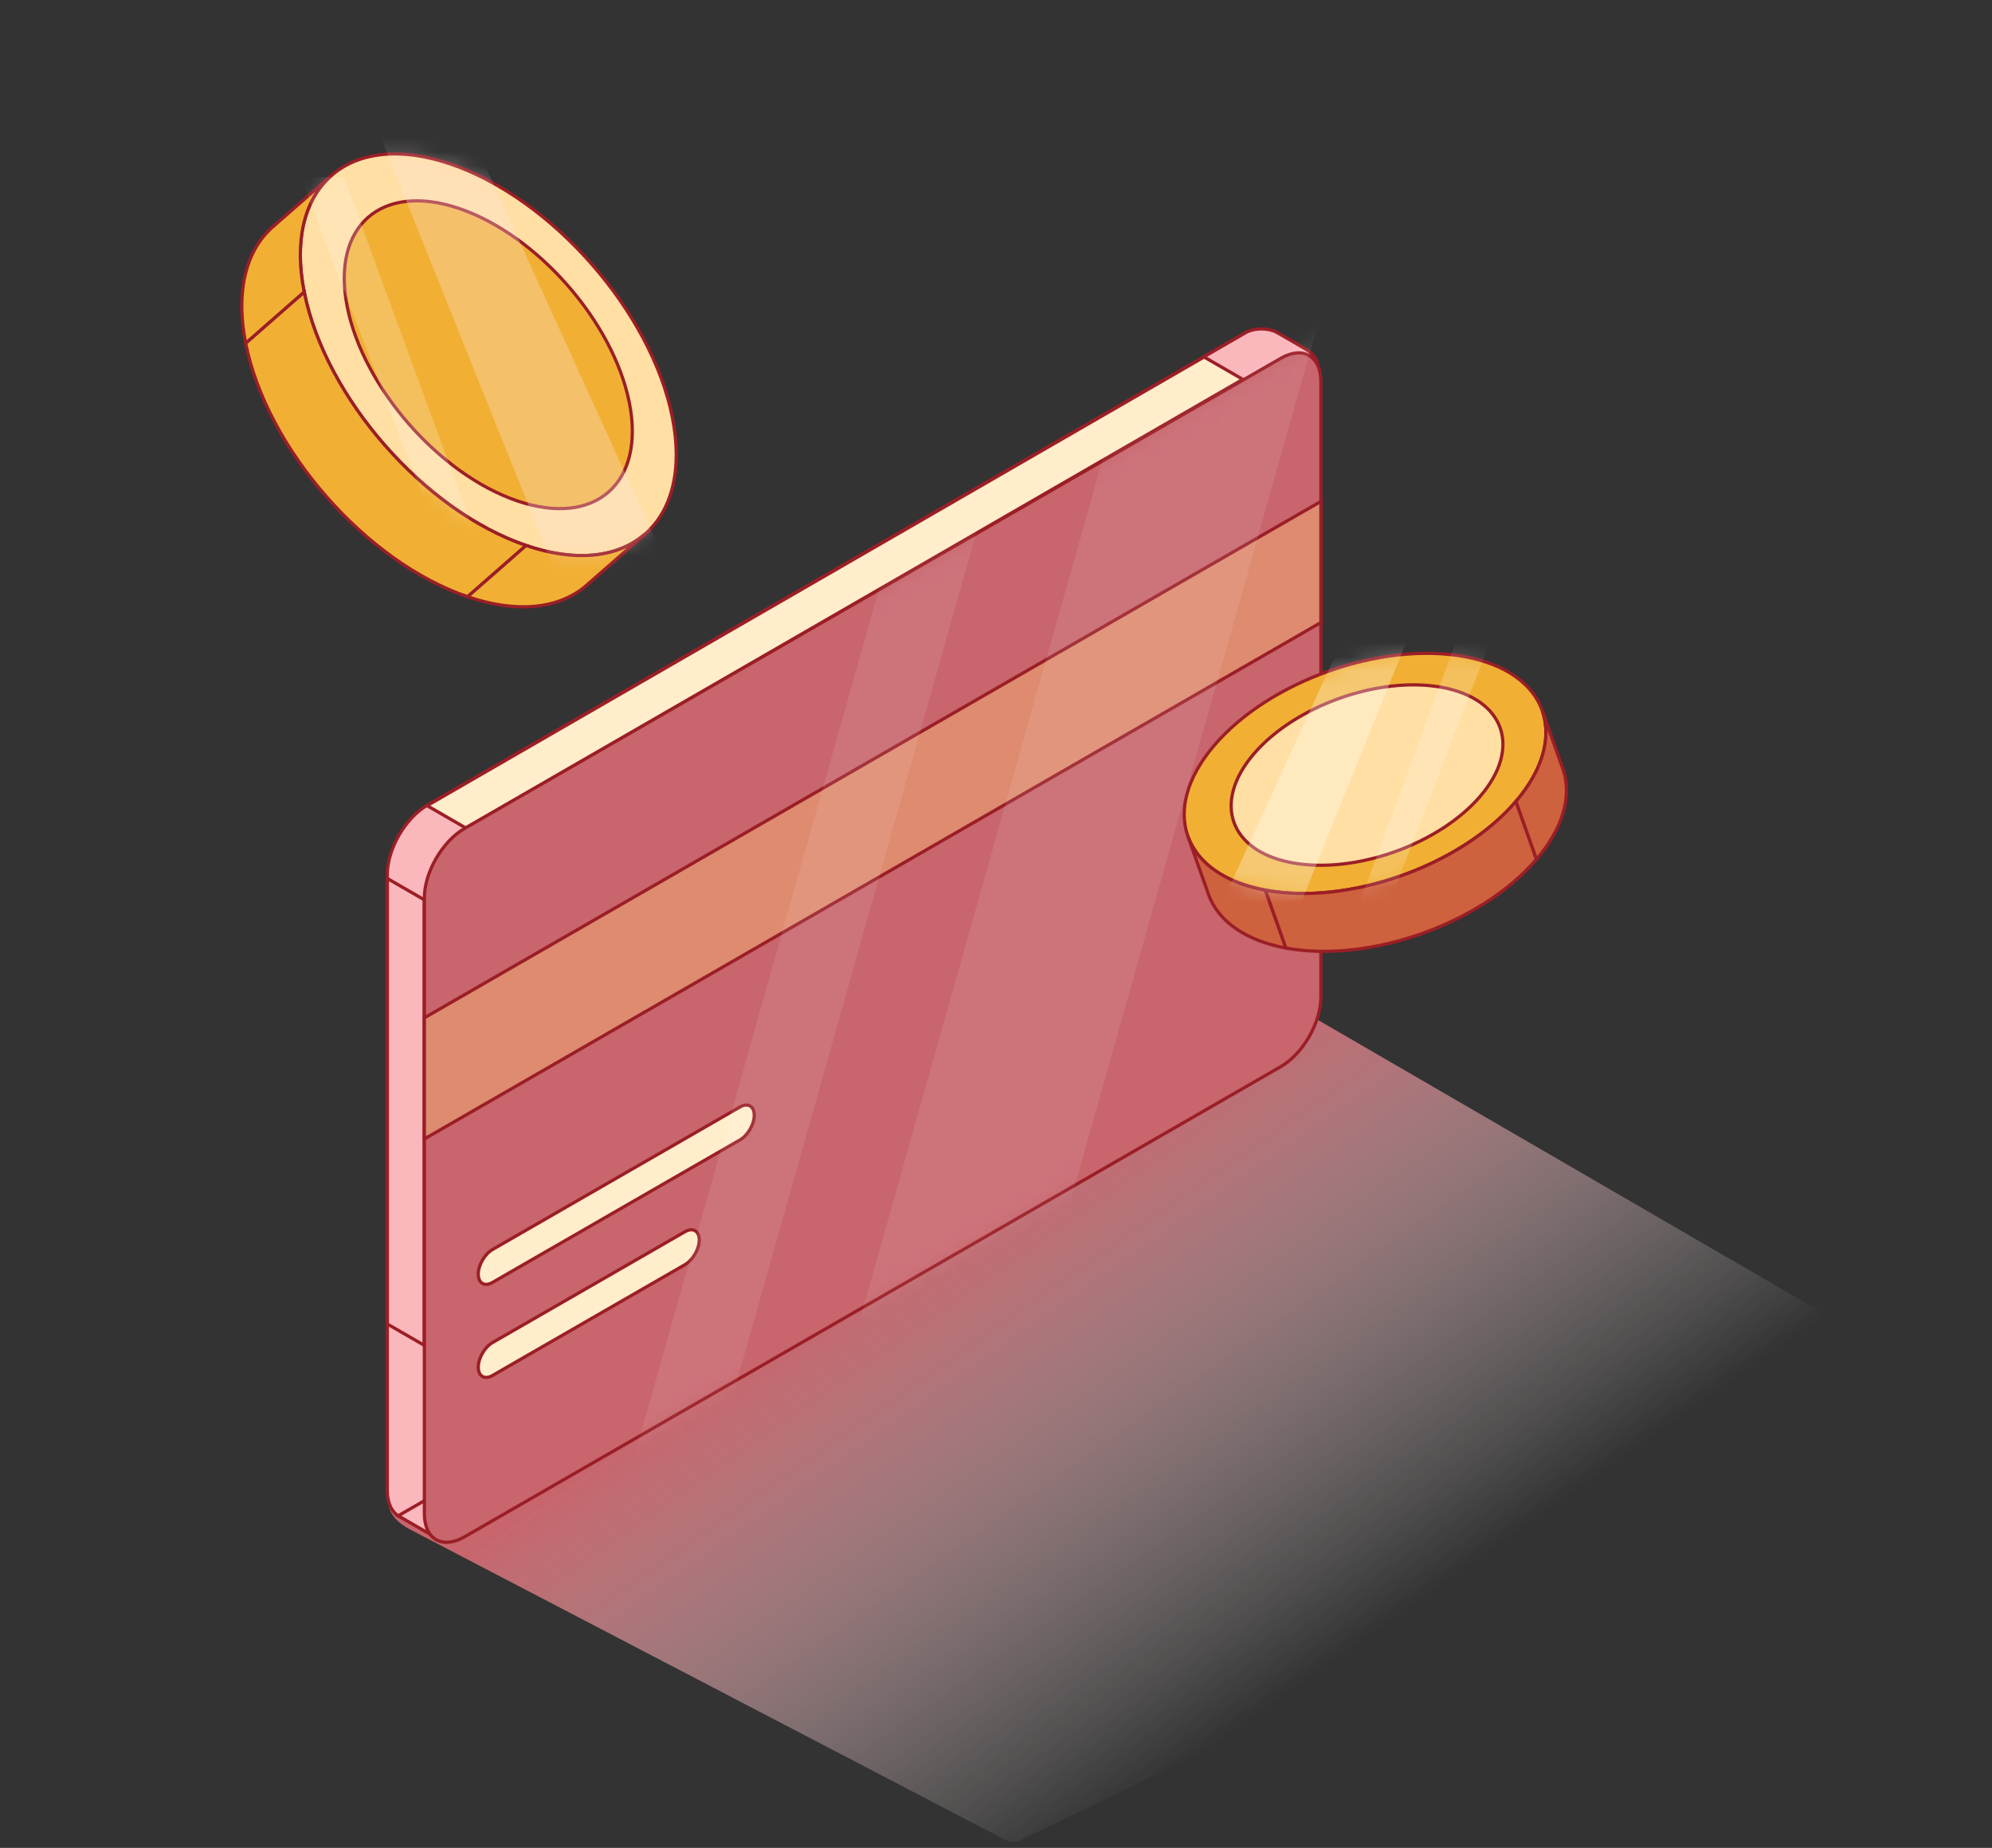 <svg width="138" height="128" viewBox="0 0 138 128" fill="none" xmlns="http://www.w3.org/2000/svg">
<rect x="0" y="0" width="138" height="128" fill="#333333" stroke="none"/>
<path d="M86.83 70.471C88.031 69.812 90.078 69.939 91.494 70.761L134.779 95.876C135.136 96.083 135.168 96.399 134.848 96.553L70.615 127.499C70.354 127.624 69.941 127.6 69.635 127.441L28.389 105.935C26.709 105.058 26.425 103.63 27.782 102.885L86.83 70.471Z" fill="url(#paint0_linear_5218_374)"/>
<g clip-path="url(#clip0_5218_374)">
<path d="M46.58 28.912C48.027 36.21 43.489 40.184 36.446 37.787C29.402 35.391 22.52 27.532 21.074 20.233C19.628 12.935 24.165 8.962 31.209 11.359C38.252 13.755 45.134 21.614 46.58 28.912Z" fill="#FFDFA4" stroke="#9B1E26" stroke-width="0.223"/>
<path d="M43.6 27.897C44.708 33.489 41.231 36.534 35.834 34.697C30.436 32.861 25.163 26.838 24.055 21.246C22.946 15.653 26.423 12.609 31.821 14.445C37.218 16.282 42.492 22.304 43.6 27.897Z" fill="#F1B034" stroke="#9B1E26" stroke-width="0.223"/>
<path d="M22.957 12.161C20.978 13.894 20.403 16.852 21.073 20.234L17.02 23.784C16.349 20.402 16.924 17.444 18.903 15.711L22.957 12.161Z" fill="#F1B034" stroke="#9B1E26" stroke-width="0.223"/>
<path d="M36.448 37.785C29.404 35.388 22.522 27.529 21.076 20.231L17.022 23.781C18.468 31.079 25.35 38.938 32.394 41.335L36.448 37.785Z" fill="#F1B034" stroke="#9B1E26" stroke-width="0.223"/>
<path d="M44.697 36.984C42.718 38.717 39.71 38.896 36.446 37.786L32.392 41.336C35.656 42.446 38.664 42.267 40.643 40.534L44.697 36.984Z" fill="#F1B034" stroke="#9B1E26" stroke-width="0.223"/>
<mask id="mask0_5218_374" style="mask-type:alpha" maskUnits="userSpaceOnUse" x="20" y="10" width="27" height="29">
<path d="M46.528 28.888C47.974 36.186 43.437 40.159 36.394 37.763C29.35 35.366 22.468 27.507 21.022 20.209C19.576 12.911 24.113 8.938 31.157 11.334C38.2 13.731 45.082 21.59 46.528 28.888Z" fill="#FAB7BC" stroke="black" stroke-width="0.108"/>
</mask>
<g mask="url(#mask0_5218_374)">
<path opacity="0.3" d="M26.353 9.438L39.261 41.6C41.59 39.424 46.081 38.893 46.081 38.893L31.45 6.747C28.591 6.897 26.353 9.438 26.353 9.438Z" fill="#FFE3E6"/>
<path d="M23.825 12.273L32.871 36.951C31.505 37.255 30.349 36.899 30.255 36.873L20.885 12.415C22.996 12.101 23.553 12.411 23.825 12.273Z" fill="white" fill-opacity="0.2"/>
</g>
<path d="M85.988 23.221L29.61 55.771C28.075 56.657 26.831 58.812 26.831 60.584V103.233C26.831 105.005 28.075 105.723 29.61 104.837L85.988 72.287C87.523 71.401 88.767 69.246 88.767 67.474V24.826C88.767 23.053 87.523 22.335 85.988 23.221Z" fill="#FAB7BC" stroke="#9B1E26" stroke-width="0.223"/>
<path d="M26.838 60.853L29.389 62.327V93.189L26.838 91.716V60.853Z" fill="#FAB7BC" stroke="#9B1E26" stroke-width="0.223"/>
<path d="M29.589 55.806L83.464 24.701L86.146 26.25L32.271 57.355L29.589 55.806Z" fill="#FFEDCB" stroke="#9B1E26" stroke-width="0.223"/>
<path d="M30.249 103.461L32.464 104.739C33.198 105.164 33.198 105.851 32.464 106.276C31.729 106.7 30.538 106.7 29.803 106.276L27.588 104.997L30.249 103.461Z" fill="#FAB7BC" stroke="#9B1E26" stroke-width="0.223"/>
<path d="M86.28 23.05C86.894 22.696 87.889 22.696 88.503 23.05L90.389 24.139C91.593 24.834 91.593 25.961 90.389 26.656C89.386 27.236 87.759 27.236 86.756 26.656L83.395 24.716L86.28 23.05Z" fill="#FAB7BC" stroke="#9B1E26" stroke-width="0.223"/>
<path d="M88.724 24.822L32.18 57.389C30.644 58.273 29.399 60.427 29.399 62.199V104.848C29.399 106.62 30.644 107.339 32.18 106.455L88.724 73.888C90.26 73.004 91.505 70.85 91.505 69.078V26.43C91.505 24.657 90.26 23.938 88.724 24.822Z" fill="#C8656D" stroke="#9B1E26" stroke-width="0.223"/>
<path d="M91.505 34.734L29.399 70.504V78.894L91.505 43.124V34.734Z" fill="#DE8B70" stroke="#9B1E26" stroke-width="0.223"/>
<path d="M51.264 76.679L34.122 86.552C33.576 86.866 33.134 87.632 33.134 88.261V88.261C33.134 88.891 33.576 89.146 34.122 88.832L51.264 78.959C51.809 78.645 52.252 77.88 52.252 77.25C52.252 76.621 51.809 76.365 51.264 76.679Z" fill="#FFEDCB"/>
<path d="M34.122 86.552L51.264 76.679C51.809 76.365 52.252 76.621 52.252 77.25V77.25C52.252 77.88 51.809 78.645 51.264 78.959L34.122 88.832C33.576 89.146 33.134 88.891 33.134 88.261V88.261C33.134 87.632 33.576 86.866 34.122 86.552Z" stroke="#9B1E26" stroke-width="0.223"/>
<path d="M47.453 85.32L34.122 92.997C33.576 93.312 33.134 94.077 33.134 94.707V94.707C33.134 95.336 33.576 95.592 34.122 95.278L47.453 87.6C47.998 87.285 48.441 86.52 48.441 85.891C48.441 85.261 47.998 85.005 47.453 85.32Z" fill="#FFEDCB"/>
<path d="M34.122 92.997L47.453 85.32C47.998 85.005 48.441 85.261 48.441 85.891V85.891C48.441 86.52 47.998 87.285 47.453 87.6L34.122 95.278C33.576 95.592 33.134 95.336 33.134 94.707V94.707C33.134 94.077 33.576 93.312 34.122 92.997Z" stroke="#9B1E26" stroke-width="0.223"/>
<g opacity="0.3">
<mask id="mask1_5218_374" style="mask-type:alpha" maskUnits="userSpaceOnUse" x="38" y="19" width="63" height="83">
<g opacity="0.3">
<path d="M97.569 19.763L41.024 52.33C39.489 53.214 38.244 55.368 38.244 57.14V99.788C38.244 101.561 39.489 102.28 41.024 101.396L97.569 68.829C99.104 67.945 100.349 65.791 100.349 64.019V21.37C100.349 19.598 99.104 18.879 97.569 19.763Z" fill="#FFCB05" stroke="black" stroke-width="0.128"/>
</g>
</mask>
<g mask="url(#mask1_5218_374)">
<path d="M68.712 33.098L63.484 31.623L41.028 111.213L46.256 112.688L68.712 33.098Z" fill="white"/>
<path d="M92.383 18.629L81.012 15.42L58.555 95.01L69.927 98.218L92.383 18.629Z" fill="white"/>
</g>
</g>
<mask id="mask2_5218_374" style="mask-type:luminance" maskUnits="userSpaceOnUse" x="76" y="41" width="36" height="31">
<path d="M111.484 41.775H76.828V71.939H111.484V41.775Z" fill="white"/>
</mask>
<g mask="url(#mask2_5218_374)">
<path d="M87.666 61.66C93.441 62.729 101.212 59.974 105.025 55.507C108.837 51.041 107.247 46.553 101.472 45.485C95.698 44.417 87.926 47.172 84.114 51.638C80.301 56.105 81.892 60.592 87.666 61.66Z" fill="#F1B034" stroke="#9B1E26" stroke-width="0.223"/>
<path d="M82.293 57.925C82.987 59.882 84.989 61.167 87.665 61.662L89.086 65.671C86.41 65.175 84.408 63.891 83.714 61.934L82.293 57.925Z" fill="#CE623E" stroke="#9B1E26" stroke-width="0.223"/>
<path d="M87.665 61.661C93.439 62.729 101.211 59.974 105.024 55.508L106.445 59.516C102.632 63.983 94.861 66.738 89.086 65.67L87.665 61.661Z" fill="#CE623E" stroke="#9B1E26" stroke-width="0.223"/>
<path d="M106.841 49.227C107.534 51.184 106.789 53.443 105.022 55.513L106.443 59.522C108.21 57.452 108.955 55.193 108.262 53.236L106.841 49.227Z" fill="#CE623E" stroke="#9B1E26" stroke-width="0.223"/>
<mask id="mask3_5218_374" style="mask-type:alpha" maskUnits="userSpaceOnUse" x="81" y="45" width="27" height="17">
<path d="M87.666 61.66C93.44 62.729 101.212 59.974 105.024 55.507C108.837 51.041 107.246 46.553 101.472 45.485C95.697 44.417 87.925 47.172 84.113 51.638C80.301 56.105 81.891 60.592 87.666 61.66Z" fill="#FAB7BC" stroke="black" stroke-width="0.085"/>
</mask>
<g mask="url(#mask3_5218_374)">
<path d="M89.518 59.764C93.857 60.567 99.696 58.497 102.56 55.141C105.425 51.785 104.23 48.414 99.891 47.612C95.553 46.809 89.714 48.879 86.849 52.235C83.985 55.591 85.18 58.962 89.518 59.764Z" fill="#FFDFA4" stroke="#9B1E26" stroke-width="0.223"/>
<path opacity="0.3" d="M98.395 42.062L89.45 64.215C87.847 62.711 84.752 62.338 84.752 62.338L94.886 40.199C96.856 40.307 98.395 42.062 98.395 42.062Z" fill="white"/>
<path d="M101.037 43.99L93.855 63.454C94.933 63.697 95.846 63.417 95.92 63.397L103.356 44.108C101.691 43.856 101.251 44.1 101.037 43.99Z" fill="white" fill-opacity="0.2"/>
</g>
</g>
</g>
<defs>
<linearGradient id="paint0_linear_5218_374" x1="72.099" y1="79.566" x2="98.668" y2="117.398" gradientUnits="userSpaceOnUse">
<stop stop-color="#C8656D"/>
<stop offset="0.881" stop-color="white" stop-opacity="0"/>
</linearGradient>
<clipPath id="clip0_5218_374">
<rect width="109.91" height="109.91" fill="white" transform="translate(4)"/>
</clipPath>
</defs>
</svg>

